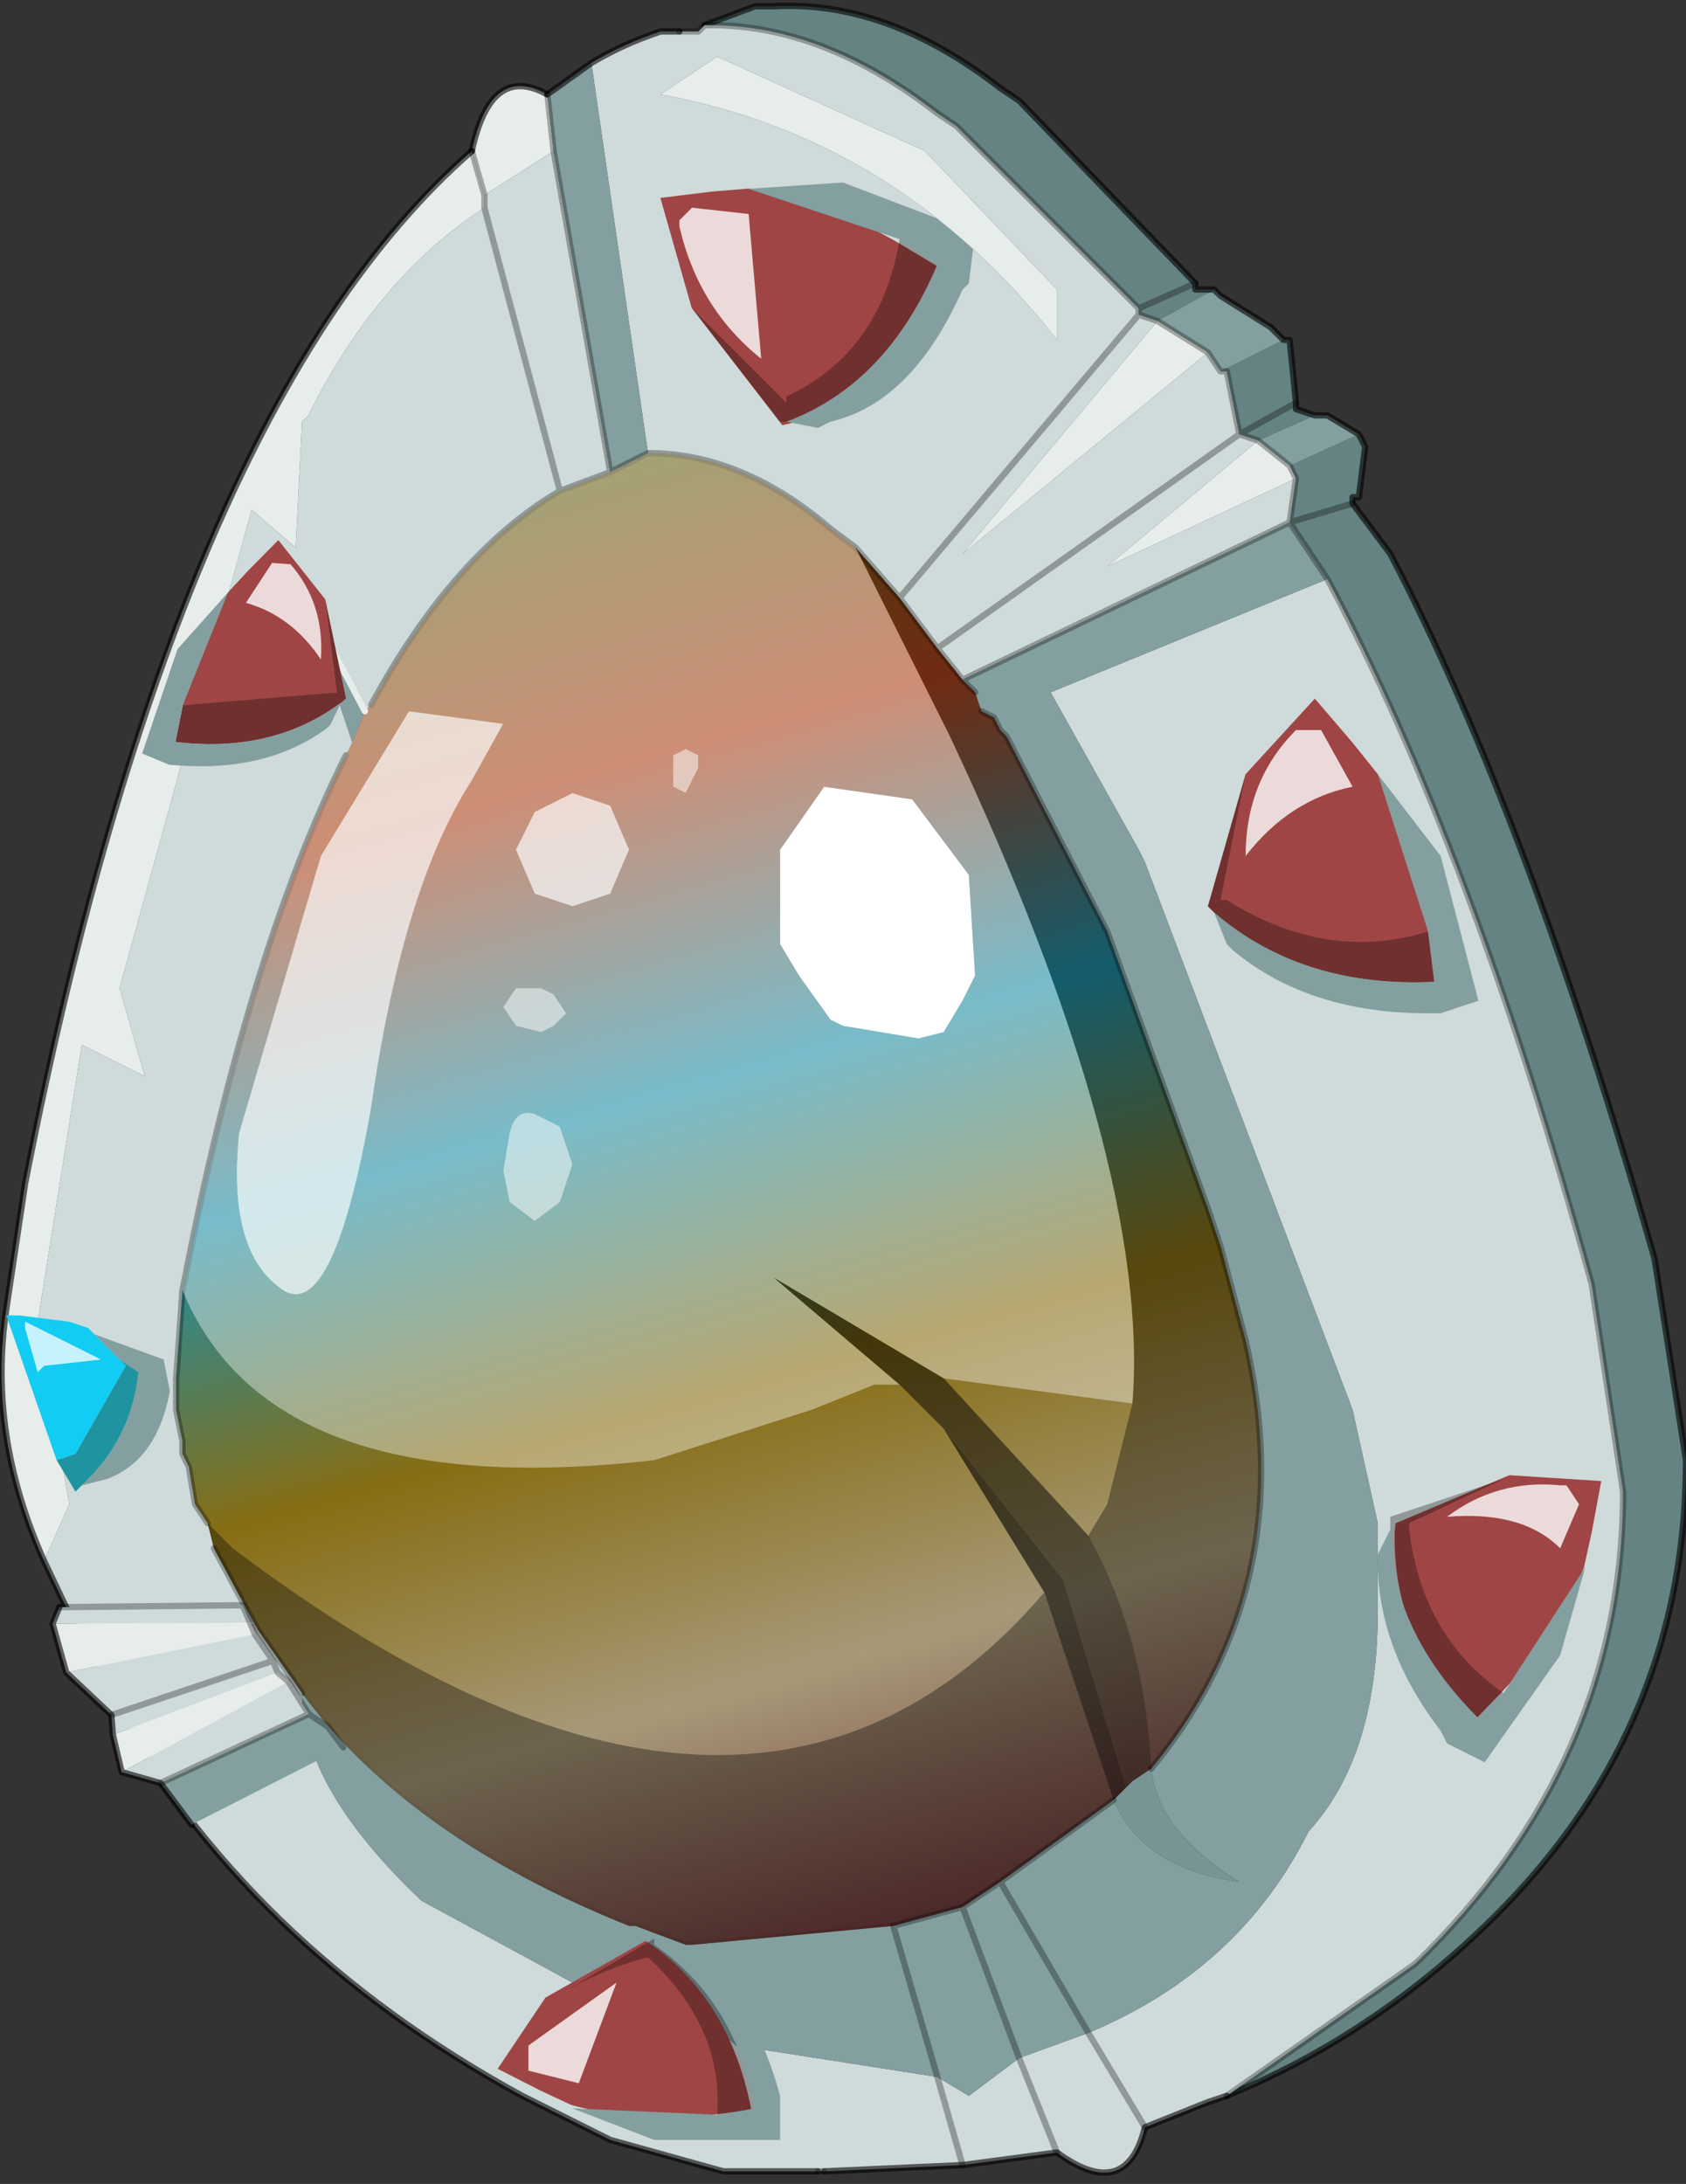 <?xml version="1.0" encoding="UTF-8" standalone="no"?>
<svg xmlns:xlink="http://www.w3.org/1999/xlink" height="17.35px" width="13.4px" xmlns="http://www.w3.org/2000/svg">
  <rect width="100%" height="100%" fill="#333333" stroke="none"/>
  <g transform="matrix(1.0, 0.0, 0.0, 1.0, 6.65, 8.7)">
    <use data-characterId="1" height="17.35" transform="matrix(1.0, 0.0, 0.0, 1.0, -6.65, -8.7)" width="13.4" xlink:href="#shape0"/>
    <use data-characterId="3" height="2.25" transform="matrix(1.0, 0.0, 0.0, 1.0, 2.95, -3.15)" width="1.8" xlink:href="#sprite0"/>
    <use data-characterId="4" height="2.3" transform="matrix(1.0, 0.0, 0.0, 1.0, 2.95, -2.95)" width="2.15" xlink:href="#shape2"/>
    <use data-characterId="3" height="2.25" transform="matrix(0.197, 0.813, 0.813, -0.197, -2.862, 7.044)" width="1.8" xlink:href="#sprite0"/>
    <use data-characterId="5" height="1.6" transform="matrix(1.0, 0.0, 0.0, 1.0, -2.5, 6.7)" width="2.05" xlink:href="#shape3"/>
    <use data-characterId="3" height="2.25" transform="matrix(0.564, 0.7, -0.7, 0.564, 5.597, 2.471)" width="1.8" xlink:href="#sprite0"/>
    <use data-characterId="6" height="2.25" transform="matrix(1.0, 0.0, 0.0, 1.0, 4.3, 3.05)" width="1.65" xlink:href="#shape4"/>
    <use data-characterId="3" height="2.25" transform="matrix(0.429, -0.903, 0.808, 0.629, -1.766, -6.36)" width="1.8" xlink:href="#sprite0"/>
    <use data-characterId="7" height="2.95" transform="matrix(1.0, 0.0, 0.0, 1.0, -1.4, -8.25)" width="3.15" xlink:href="#shape5"/>
    <use data-characterId="9" height="2.5" transform="matrix(-0.735, -0.053, -0.053, 0.735, -3.813, -4.364)" width="2.15" xlink:href="#sprite1"/>
    <use data-characterId="10" height="1.4" transform="matrix(1.0, 0.0, 0.0, 1.0, -6.6, 1.75)" width="1.3" xlink:href="#shape7"/>
    <use data-characterId="12" height="2.0" transform="matrix(0.922, -0.387, 0.387, 0.922, -6.317, 4.126)" width="1.8" xlink:href="#sprite2"/>
    <use data-characterId="13" height="11.85" transform="matrix(1.0, 0.0, 0.0, 1.0, -5.2, -5.1)" width="8.55" xlink:href="#shape9"/>
  </g>
  <defs>
    <g id="shape0" transform="matrix(1.0, 0.0, 0.0, 1.0, 6.65, 8.7)">
      <path d="M-1.05 -8.5 L-0.65 -8.65 -0.5 -8.65 Q0.4 -8.7 1.3 -8.0 L1.45 -7.9 2.85 -6.45 2.85 -6.4 3.0 -6.4 2.55 -6.15 2.4 -6.2 2.4 -6.25 0.95 -7.7 0.8 -7.8 Q-0.1 -8.5 -1.0 -8.5 L-1.05 -8.5 M3.55 -6.0 L3.6 -6.0 3.65 -5.5 3.65 -5.45 3.8 -5.4 3.35 -5.2 3.2 -5.25 3.1 -5.75 3.05 -5.75 3.55 -6.0 M4.15 -5.25 L4.2 -5.15 4.15 -4.75 4.1 -4.75 4.1 -4.7 4.4 -4.3 Q5.5 -2.2 6.5 1.3 L6.75 2.9 Q6.75 5.1 5.1 6.65 4.2 7.5 3.1 7.95 L4.6 6.9 Q6.25 5.3 6.25 3.15 L6.0 1.5 Q5.05 -1.95 3.9 -4.1 L3.6 -4.55 3.65 -4.9 3.6 -5.0 4.15 -5.25" fill="#658383" fill-rule="evenodd" stroke="none"/>
      <path d="M3.0 -6.4 L3.05 -6.35 3.45 -6.1 3.55 -6.0 3.05 -5.75 2.95 -5.9 2.55 -6.15 3.0 -6.4 M3.8 -5.4 L3.9 -5.4 4.15 -5.25 3.6 -5.0 3.35 -5.2 3.8 -5.4 M-3.75 -3.05 L-3.85 -2.8 -4.25 -4.0 -3.75 -3.05" fill="#849f9f" fill-rule="evenodd" stroke="none"/>
      <path d="M-2.3 -7.95 L-2.25 -7.5 -2.8 -7.15 -2.9 -7.5 Q-2.75 -8.2 -2.3 -7.95" fill="#e7edea" fill-rule="evenodd" stroke="none"/>
      <path d="M-1.05 -8.5 L-0.65 -8.65 -0.5 -8.65 Q0.4 -8.7 1.3 -8.0 L1.45 -7.9 2.85 -6.45 2.85 -6.4 3.0 -6.4 3.05 -6.35 3.45 -6.1 3.55 -6.0 3.6 -6.0 3.65 -5.5 3.65 -5.45 3.8 -5.4 3.9 -5.4 4.15 -5.25 4.2 -5.15 4.15 -4.75 4.1 -4.75 4.1 -4.7 4.4 -4.3 Q5.5 -2.2 6.5 1.3 L6.75 2.9 Q6.75 5.1 5.1 6.65 4.2 7.5 3.1 7.95 M-2.9 -7.5 Q-2.75 -8.2 -2.3 -7.95" fill="none" stroke="#000000" stroke-linecap="round" stroke-linejoin="round" stroke-opacity="0.6" stroke-width="0.05"/>
      <path d="M-4.25 4.75 Q-3.4 5.9 -1.65 6.6 L-1.6 6.6 -1.2 6.75 -1.15 6.75 0.45 6.6" fill="none" stroke="#000000" stroke-linecap="round" stroke-linejoin="round" stroke-opacity="0.302" stroke-width="0.05"/>
      <path d="M0.5 -3.95 L0.8 -3.55 1.0 -3.3 1.1 -3.2 1.15 -3.05 1.25 -3.0 1.3 -2.9 1.35 -2.85 2.15 -1.3 2.95 0.9 3.05 1.2 3.25 1.95 Q3.7 3.9 2.5 5.35 L2.35 5.45 2.3 5.5 2.2 5.6 1.3 6.25 1.0 6.45 0.45 6.6 -1.15 6.75 -1.2 6.75 -1.6 6.6 -1.65 6.6 Q-3.4 5.9 -4.25 4.75 L-4.6 4.25 -4.95 3.6 -5.0 3.4 -5.1 3.25 -5.15 2.95 -5.2 2.85 -5.2 2.75 -5.25 2.5 -5.25 2.4 -5.25 2.25 -5.2 1.55 -5.15 1.3 Q-4.65 -1.2 -3.9 -2.7 L-3.85 -2.8 -3.75 -3.05 -3.7 -3.1 Q-3.05 -4.3 -2.2 -4.8 L-1.8 -4.95 -1.5 -5.1 Q-0.75 -5.1 -0.05 -4.5 L0.15 -4.35 0.5 -3.95" fill="url(#gradient0)" fill-rule="evenodd" stroke="none"/>
      <path d="M-1.25 -8.45 L-1.1 -8.45 -1.05 -8.5 -1.0 -8.5 Q-0.1 -8.5 0.8 -7.8 L0.95 -7.7 2.4 -6.25 2.4 -6.2 2.55 -6.15 1.0 -4.3 2.95 -5.9 3.05 -5.75 3.1 -5.75 3.2 -5.25 3.35 -5.2 2.15 -4.2 3.65 -4.9 3.6 -4.55 1.0 -3.3 0.8 -3.55 0.5 -3.95 0.15 -4.35 -0.05 -4.5 Q-0.75 -5.1 -1.5 -5.1 L-1.95 -8.2 Q-1.7 -8.35 -1.4 -8.45 L-1.35 -8.45 -1.25 -8.45 M1.75 -6.4 L0.7 -7.5 -0.95 -8.25 -1.4 -7.95 Q0.5 -7.6 1.75 -6.0 L1.75 -6.4 M3.9 -4.1 Q5.05 -1.95 6.0 1.5 L6.25 3.15 Q6.25 5.3 4.6 6.9 L3.1 7.95 2.95 8.0 2.45 8.2 Q2.3 8.8 1.75 8.4 L1.0 8.5 -0.1 8.55 -0.15 8.55 -0.9 8.55 -1.8 8.3 -2.5 7.95 Q-4.7 6.75 -5.8 4.75 L-6.3 3.7 -6.1 3.25 -6.35 1.8 -6.0 -0.4 -5.5 -0.15 -5.7 -0.85 -4.65 -4.65 -4.3 -4.35 -4.25 -5.35 -4.2 -5.4 Q-3.65 -6.5 -2.8 -7.05 L-2.2 -4.8 -2.8 -7.05 -2.8 -7.15 -2.25 -7.5 -1.8 -4.95 -2.2 -4.8 Q-3.05 -4.3 -3.7 -3.1 L-3.75 -3.05 -4.25 -4.0 -3.85 -2.8 -3.9 -2.7 Q-4.65 -1.2 -5.15 1.3 L-5.2 1.55 -5.25 2.25 -5.25 2.4 -5.25 2.5 -5.2 2.75 -5.2 2.85 -5.15 2.95 -5.1 3.25 -5.0 3.4 -4.95 3.6 -4.6 4.25 -4.25 4.75 Q-4.25 5.5 -3.3 6.4 L-2.1 7.05 -1.6 6.85 -0.8 7.55 0.8 7.8 1.0 8.5 0.8 7.8 1.05 7.95 1.45 7.65 2.0 7.45 Q3.2 6.95 3.75 5.85 4.3 5.25 4.3 4.1 L4.3 3.4 4.1 2.5 2.45 -1.85 2.4 -1.95 1.7 -3.2 3.9 -4.1 M2.45 8.2 L2.0 7.45 2.45 8.2 M0.8 -3.55 L3.2 -5.25 0.8 -3.55 M0.5 -3.95 L2.4 -6.2 0.5 -3.95 M1.75 8.4 L1.45 7.65 1.75 8.4" fill="#cfdada" fill-rule="evenodd" stroke="none"/>
      <path d="M2.55 -6.15 L2.95 -5.9 1.0 -4.3 2.55 -6.15 M3.35 -5.2 L3.6 -5.0 3.65 -4.9 2.15 -4.2 3.35 -5.2 M-6.3 3.7 Q-6.75 2.7 -6.6 1.7 L-6.45 0.7 Q-5.25 -5.45 -2.9 -7.5 L-2.8 -7.15 -2.8 -7.05 Q-3.65 -6.5 -4.2 -5.4 L-4.25 -5.35 -4.3 -4.35 -4.65 -4.65 -5.7 -0.85 -5.5 -0.15 -6.0 -0.4 -6.35 1.8 -6.1 3.25 -6.3 3.7" fill="#e7edea" fill-rule="evenodd" stroke="none"/>
      <path d="M3.6 -4.55 L3.9 -4.1 1.7 -3.2 2.4 -1.95 2.45 -1.85 4.1 2.5 4.3 3.4 4.3 4.1 Q4.3 5.25 3.75 5.85 3.2 6.95 2.0 7.45 L1.3 6.25 2.2 5.6 2.25 5.7 Q2.5 6.15 3.2 6.25 2.55 5.85 2.5 5.35 3.7 3.9 3.25 1.95 L3.05 1.2 2.95 0.9 2.15 -1.3 1.35 -2.85 1.3 -2.9 1.25 -3.0 1.15 -3.05 1.1 -3.2 1.0 -3.3 3.6 -4.55 M-2.25 -7.5 L-2.3 -7.95 -1.95 -8.2 -1.5 -5.1 -1.8 -4.95 -2.25 -7.5 M-4.25 4.75 Q-3.4 5.9 -1.65 6.6 L-1.6 6.6 -1.2 6.75 -1.15 6.75 0.45 6.6 1.0 6.45 1.3 6.25 2.0 7.45 1.45 7.65 1.05 7.95 0.8 7.8 -0.8 7.55 -1.6 6.85 -2.1 7.05 -3.3 6.4 Q-4.25 5.5 -4.25 4.75 M1.0 6.45 L1.45 7.65 1.0 6.45 M0.45 6.6 L0.8 7.8 0.45 6.6" fill="#849f9f" fill-rule="evenodd" stroke="none"/>
      <path d="M2.2 5.6 L2.3 5.5 2.35 5.45 2.5 5.35 Q2.55 5.85 3.2 6.25 2.5 6.15 2.25 5.7 L2.2 5.6" fill="#779595" fill-rule="evenodd" stroke="none"/>
      <path d="M-1.25 -8.45 L-1.1 -8.45 -1.05 -8.5 -1.0 -8.5 Q-0.1 -8.5 0.8 -7.8 L0.95 -7.7 2.4 -6.25 2.85 -6.45 M2.4 -6.25 L2.4 -6.2 2.55 -6.15 2.95 -5.9 3.05 -5.75 3.1 -5.75 3.2 -5.25 3.65 -5.5 M3.35 -5.2 L3.6 -5.0 3.65 -4.9 3.6 -4.55 4.1 -4.7 M3.2 -5.25 L3.35 -5.2 M3.6 -4.55 L3.9 -4.1 Q5.05 -1.95 6.0 1.5 L6.25 3.15 Q6.25 5.3 4.6 6.9 L3.1 7.95 M-0.1 8.55 L-0.15 8.55 M-2.9 -7.5 L-2.8 -7.15 -2.8 -7.05 -2.2 -4.8 Q-3.05 -4.3 -3.7 -3.1 M-2.25 -7.5 L-2.3 -7.95 M1.1 -3.2 L1.0 -3.3 0.8 -3.55 0.5 -3.95 0.15 -4.35 -0.05 -4.5 Q-0.75 -5.1 -1.5 -5.1 L-1.8 -4.95 -2.2 -4.8 M-3.9 -2.7 Q-4.65 -1.2 -5.15 1.3 L-5.2 1.55 -5.25 2.25 -5.25 2.4 -5.25 2.5 -5.2 2.75 -5.2 2.85 -5.15 2.95 -5.1 3.25 -5.0 3.4 M-4.95 3.6 L-4.6 4.25 -4.25 4.75 M0.45 6.6 L1.0 6.45 1.3 6.25 2.2 5.6 M2.5 5.35 Q3.7 3.9 3.25 1.95 L3.05 1.2 2.95 0.9 2.15 -1.3 1.35 -2.85 1.3 -2.9 1.25 -3.0 1.15 -3.05 M2.0 7.45 L2.45 8.2 M1.0 -3.3 L3.6 -4.55 M3.2 -5.25 L0.8 -3.55 M2.4 -6.2 L0.5 -3.95 M2.0 7.45 L1.3 6.25 M1.45 7.65 L1.75 8.4 M1.0 8.5 L0.8 7.8 0.45 6.6 M1.45 7.65 L1.0 6.45 M-1.8 -4.95 L-2.25 -7.5" fill="none" stroke="#000000" stroke-linecap="round" stroke-linejoin="round" stroke-opacity="0.302" stroke-width="0.05"/>
      <path d="M3.1 7.95 L2.95 8.0 2.45 8.2 Q2.3 8.8 1.75 8.4 L1.0 8.5 -0.1 8.55 M-0.15 8.55 L-0.9 8.55 -1.8 8.3 -2.5 7.95 Q-4.7 6.75 -5.8 4.75 L-6.3 3.7 Q-6.75 2.7 -6.6 1.7 L-6.45 0.7 Q-5.25 -5.45 -2.9 -7.5 M-2.3 -7.95 L-1.95 -8.2 Q-1.7 -8.35 -1.4 -8.45 L-1.35 -8.45 -1.25 -8.45" fill="none" stroke="#000000" stroke-linecap="round" stroke-linejoin="round" stroke-opacity="0.6" stroke-width="0.05"/>
      <path d="M-3.75 -3.05 L-4.25 -4.0" fill="none" stroke="#e7edea" stroke-linecap="round" stroke-linejoin="round" stroke-width="0.05"/>
    </g>
    <linearGradient gradientTransform="matrix(0.002, 0.007, -0.007, 0.002, -0.95, 0.85)" gradientUnits="userSpaceOnUse" id="gradient0" spreadMethod="pad" x1="-819.2" x2="819.2">
      <stop offset="0.0" stop-color="#858405" stop-opacity="0.6"/>
      <stop offset="0.204" stop-color="#fe4e0c" stop-opacity="0.6"/>
      <stop offset="0.42" stop-color="#12ccf3" stop-opacity="0.6"/>
      <stop offset="0.62" stop-color="#bf9500" stop-opacity="0.6"/>
      <stop offset="0.816" stop-color="#f5dea7" stop-opacity="0.6"/>
      <stop offset="1.0" stop-color="#a04545" stop-opacity="0.6"/>
    </linearGradient>
    <g id="sprite0" transform="matrix(1.0, 0.0, 0.0, 1.0, 0.9, 1.15)">
      <use data-characterId="2" height="2.25" transform="matrix(1.0, 0.0, 0.0, 1.0, -0.9, -1.15)" width="1.8" xlink:href="#shape1"/>
    </g>
    <g id="shape1" transform="matrix(1.0, 0.0, 0.0, 1.0, 0.9, 1.15)">
      <path d="M0.25 -0.8 L0.45 -0.55 Q0.75 0.0 0.85 0.7 L0.9 1.1 Q-0.15 1.15 -0.85 0.55 L-0.9 0.5 -0.6 -0.55 -0.05 -1.15 0.25 -0.8" fill="#a04545" fill-rule="evenodd" stroke="none"/>
    </g>
    <g id="shape2" transform="matrix(1.0, 0.0, 0.0, 1.0, -2.95, 2.95)">
      <path d="M4.7 -1.3 L4.3 -2.55 4.8 -1.9 5.1 -0.75 4.8 -0.65 4.7 -0.65 Q3.75 -0.65 3.15 -1.15 L3.1 -1.2 3.0 -1.45 Q3.7 -0.85 4.75 -0.9 L4.7 -1.3" fill="#849f9f" fill-rule="evenodd" stroke="none"/>
      <path d="M3.85 -2.9 L4.1 -2.45 Q3.6 -2.35 3.25 -1.9 3.25 -2.5 3.65 -2.9 L3.7 -2.9 3.85 -2.9" fill="#ffffff" fill-opacity="0.8" fill-rule="evenodd" stroke="none"/>
      <path d="M4.7 -1.3 L4.75 -0.9 Q3.7 -0.85 3.0 -1.45 L2.95 -1.5 3.25 -2.55 3.05 -1.55 3.1 -1.55 Q3.9 -1.05 4.7 -1.3" fill="#000000" fill-opacity="0.302" fill-rule="evenodd" stroke="none"/>
    </g>
    <g id="shape3" transform="matrix(1.0, 0.0, 0.0, 1.0, 2.5, -6.7)">
      <path d="M-1.45 6.75 L-1.25 6.75 -1.15 6.8 Q-0.65 7.2 -0.45 7.95 L-0.45 8.05 -0.45 8.3 -1.45 8.3 -2.1 8.05 -0.95 8.1 -0.65 8.05 Q-0.8 7.2 -1.45 6.75" fill="#849f9f" fill-rule="evenodd" stroke="none"/>
      <path d="M-2.45 7.55 L-1.75 7.05 -2.05 7.85 -2.45 7.75 -2.45 7.6 -2.45 7.55" fill="#ffffff" fill-opacity="0.8" fill-rule="evenodd" stroke="none"/>
      <path d="M-0.95 8.1 Q-0.9 7.4 -1.5 6.85 -1.9 6.95 -2.3 7.2 L-1.45 6.7 -1.45 6.75 Q-0.8 7.2 -0.65 8.05 L-0.95 8.1" fill="#000000" fill-opacity="0.302" fill-rule="evenodd" stroke="none"/>
    </g>
    <g id="shape4" transform="matrix(1.0, 0.0, 0.0, 1.0, -4.3, -3.05)">
      <path d="M4.4 3.45 Q4.4 4.25 5.1 4.95 L5.3 4.75 5.95 3.75 5.75 4.45 5.15 5.3 4.85 5.15 4.8 5.05 Q4.3 4.4 4.3 3.7 L4.3 3.65 4.4 3.45" fill="#849f9f" fill-rule="evenodd" stroke="none"/>
      <path d="M5.3 4.75 L5.1 4.95 Q4.4 4.25 4.4 3.45 L4.4 3.35 5.3 3.05 4.55 3.4 4.55 3.45 Q4.65 4.3 5.3 4.75" fill="#000000" fill-opacity="0.302" fill-rule="evenodd" stroke="none"/>
      <path d="M5.75 3.1 L5.8 3.1 5.9 3.25 5.75 3.6 Q5.45 3.3 4.85 3.35 5.25 3.05 5.75 3.1" fill="#ffffff" fill-opacity="0.8" fill-rule="evenodd" stroke="none"/>
    </g>
    <g id="shape5" transform="matrix(1.0, 0.0, 0.0, 1.0, 1.4, 8.25)">
      <path d="M-0.4 -5.35 Q0.4 -5.65 0.8 -6.6 L0.5 -6.8 -0.7 -7.2 0.05 -7.25 1.1 -6.85 1.05 -6.45 1.0 -6.4 Q0.6 -5.5 -0.05 -5.35 L-0.15 -5.3 -0.4 -5.35" fill="#849f9f" fill-rule="evenodd" stroke="none"/>
      <path d="M0.5 -6.8 L0.8 -6.6 Q0.4 -5.65 -0.4 -5.35 L-0.45 -5.35 -1.15 -6.25 -0.4 -5.5 -0.4 -5.55 Q0.35 -5.9 0.5 -6.8" fill="#000000" fill-opacity="0.302" fill-rule="evenodd" stroke="none"/>
      <path d="M-1.25 -6.9 L-1.25 -6.95 -1.15 -7.05 -0.7 -7.0 -0.6 -5.85 Q-1.1 -6.25 -1.25 -6.9" fill="#ffffff" fill-opacity="0.8" fill-rule="evenodd" stroke="none"/>
      <path d="M1.75 -6.4 L1.75 -6.0 Q0.5 -7.6 -1.4 -7.95 L-0.95 -8.25 0.7 -7.5 1.75 -6.4" fill="#e7edea" fill-rule="evenodd" stroke="none"/>
    </g>
    <g id="sprite1" transform="matrix(1.0, 0.0, 0.0, 1.0, 1.05, 1.25)">
      <use data-characterId="3" height="2.25" transform="matrix(1.0, 0.0, 0.0, 1.0, -1.05, -1.25)" width="1.8" xlink:href="#sprite0"/>
      <use data-characterId="8" height="2.3" transform="matrix(1.0, 0.0, 0.0, 1.0, -1.05, -1.05)" width="2.15" xlink:href="#shape6"/>
    </g>
    <g id="shape6" transform="matrix(1.0, 0.0, 0.0, 1.0, 1.05, 1.05)">
      <path d="M-0.3 -1.0 L-0.15 -1.0 0.1 -0.55 Q-0.4 -0.45 -0.75 0.0 -0.75 -0.6 -0.35 -1.0 L-0.3 -1.0" fill="#ffffff" fill-opacity="0.8" fill-rule="evenodd" stroke="none"/>
      <path d="M0.7 0.6 L0.75 1.0 Q-0.3 1.05 -1.0 0.45 L-1.05 0.4 -0.75 -0.65 -0.95 0.35 -0.9 0.35 0.7 0.6" fill="#000000" fill-opacity="0.302" fill-rule="evenodd" stroke="none"/>
      <path d="M0.7 0.6 L0.3 -0.65 0.8 0.0 1.1 1.15 0.8 1.25 0.7 1.25 Q-0.25 1.25 -0.85 0.75 L-0.9 0.7 -1.0 0.45 Q-0.3 1.05 0.75 1.0 L0.7 0.6" fill="#849f9f" fill-rule="evenodd" stroke="none"/>
    </g>
    <g id="shape7" transform="matrix(1.0, 0.0, 0.0, 1.0, 6.6, -1.75)">
      <path d="M-6.2 2.9 L-6.6 1.75 -6.5 1.75 -6.1 1.8 -5.95 1.85 -5.9 1.9 -5.7 2.1 -5.65 2.15 -6.05 2.85 -6.2 2.9 M-6.45 1.8 L-6.45 1.85 -6.35 2.2 -6.3 2.15 -5.85 2.1 -6.45 1.8" fill="#12ccf3" fill-rule="evenodd" stroke="none"/>
      <path d="M-6.45 1.8 L-5.85 2.1 -6.3 2.15 -6.35 2.2 -6.45 1.85 -6.45 1.8" fill="#c5f2fc" fill-rule="evenodd" stroke="none"/>
      <path d="M-5.7 2.1 L-5.9 1.9 -5.35 2.1 -5.3 2.35 Q-5.4 2.9 -5.8 3.05 L-6.0 3.1 -5.95 3.05 Q-5.6 2.7 -5.55 2.2 L-5.7 2.1" fill="#849f9f" fill-rule="evenodd" stroke="none"/>
      <path d="M-6.2 2.9 L-6.05 2.85 -5.65 2.15 -5.7 2.1 -5.55 2.2 Q-5.6 2.7 -5.95 3.05 L-6.0 3.1 -6.05 3.15 -6.2 2.9" fill="#1f94a0" fill-rule="evenodd" stroke="none"/>
    </g>
    <g id="sprite2" transform="matrix(1.0, 0.0, 0.0, 1.0, 0.9, 1.0)">
      <use data-characterId="11" height="2.0" transform="matrix(1.0, 0.0, 0.0, 1.0, -0.9, -1.0)" width="1.8" xlink:href="#shape8"/>
    </g>
    <g id="shape8" transform="matrix(1.0, 0.0, 0.0, 1.0, 0.9, 1.0)">
      <path d="M-0.75 -1.0 L0.6 -0.45 0.6 -0.3 -0.85 -0.9 -0.75 -1.0 M0.6 -0.2 L0.65 0.05 0.65 0.15 -0.75 0.1 -0.7 -0.05 -0.9 -0.5 0.6 -0.2 M0.7 0.25 L0.75 0.55 -0.55 0.6 -0.8 0.4 0.7 0.25 M-0.7 -0.05 L0.65 0.05 -0.7 -0.05" fill="#cfdada" fill-rule="evenodd" stroke="none"/>
      <path d="M0.6 -0.3 L0.6 -0.2 -0.9 -0.5 -0.85 -0.9 0.6 -0.3 M0.65 0.15 L0.7 0.25 -0.8 0.4 -0.75 0.1 0.65 0.15" fill="#e7edea" fill-rule="evenodd" stroke="none"/>
      <path d="M0.75 0.55 L0.85 0.7 0.9 0.9 -0.45 1.0 -0.55 0.6 0.75 0.55" fill="#849f9f" fill-rule="evenodd" stroke="none"/>
      <path d="M-0.45 1.0 L-0.55 0.6 -0.8 0.4 -0.75 0.1 -0.7 -0.05 -0.9 -0.5 -0.85 -0.9 -0.75 -1.0" fill="none" stroke="#000000" stroke-linecap="round" stroke-linejoin="round" stroke-opacity="0.6" stroke-width="0.05"/>
      <path d="M-0.75 -1.0 L0.6 -0.45 0.6 -0.3 0.6 -0.2 0.65 0.05 0.65 0.15 0.7 0.25 0.75 0.55 0.85 0.7 0.9 0.9 M0.65 0.05 L-0.7 -0.05 M-0.55 0.6 L0.75 0.55" fill="none" stroke="#000000" stroke-linecap="round" stroke-linejoin="round" stroke-opacity="0.302" stroke-width="0.05"/>
    </g>
    <g id="shape9" transform="matrix(1.0, 0.0, 0.0, 1.0, 5.2, 5.1)">
      <path d="M0.15 -4.35 L0.5 -3.95 0.8 -3.55 1.0 -3.3 1.1 -3.2 1.15 -3.05 1.25 -3.0 1.3 -2.9 1.35 -2.85 2.15 -1.3 2.95 0.9 3.05 1.2 3.25 1.95 Q3.7 3.9 2.5 5.35 2.45 4.3 2.0 3.5 L2.15 3.25 2.35 2.45 Q2.5 0.55 0.9 -2.85 L0.15 -4.35 M2.2 5.6 L1.3 6.25 1.0 6.45 0.45 6.6 -1.15 6.75 -1.2 6.75 -1.6 6.6 -1.65 6.6 Q-3.4 5.9 -4.25 4.75 L-4.6 4.25 -4.95 3.6 -5.0 3.4 -4.8 3.6 Q-0.7 6.7 1.65 3.95 L2.2 5.6" fill="#000000" fill-opacity="0.349" fill-rule="evenodd" stroke="none"/>
      <path d="M0.15 -4.35 L0.9 -2.85 Q2.5 0.55 2.35 2.45 L0.85 2.25 -0.5 1.45 0.5 2.3 0.3 2.3 -0.2 2.5 -1.45 2.9 Q-4.5 3.25 -5.2 1.55 L-5.15 1.3 Q-4.65 -1.2 -3.9 -2.7 L-3.85 -2.8 -3.75 -3.05 -3.7 -3.1 Q-3.05 -4.3 -2.2 -4.8 L-1.8 -4.95 -1.5 -5.1 Q-0.75 -5.1 -0.05 -4.5 L0.15 -4.35 M1.05 -1.75 L0.6 -2.35 -0.1 -2.45 -0.45 -1.95 -0.45 -1.2 -0.3 -0.95 -0.05 -0.6 0.05 -0.55 0.65 -0.45 0.85 -0.5 1.0 -0.75 1.1 -0.95 1.05 -1.75 M-3.4 -3.05 L-4.1 -1.9 -4.75 0.3 Q-4.85 1.25 -4.4 1.55 -4.0 1.8 -3.7 0.1 -3.45 -1.65 -2.9 -2.5 L-2.65 -2.95 -3.4 -3.05 M-1.15 -2.5 L-1.1 -2.6 -1.1 -2.7 -1.2 -2.75 -1.3 -2.7 -1.3 -2.6 -1.3 -2.45 -1.2 -2.4 -1.15 -2.5 M-2.65 -0.7 L-2.55 -0.55 -2.35 -0.5 -2.25 -0.55 -2.15 -0.65 -2.25 -0.8 -2.35 -0.85 -2.55 -0.85 -2.65 -0.7 M-1.65 -1.95 L-1.8 -2.3 -2.1 -2.4 -2.4 -2.25 -2.55 -1.95 -2.4 -1.6 -2.1 -1.5 -1.8 -1.6 -1.65 -1.95 M-2.2 0.25 L-2.4 0.15 Q-2.55 0.1 -2.6 0.3 L-2.65 0.6 -2.6 0.85 -2.4 1.0 -2.2 0.85 -2.1 0.55 -2.2 0.25" fill="#ffffff" fill-opacity="0.4" fill-rule="evenodd" stroke="none"/>
      <path d="M1.05 -1.75 L1.1 -0.95 1.0 -0.75 0.85 -0.5 0.65 -0.45 0.05 -0.55 -0.05 -0.6 -0.3 -0.95 -0.45 -1.2 -0.45 -1.95 -0.1 -2.45 0.6 -2.35 1.05 -1.75" fill="#ffffff" fill-rule="evenodd" stroke="none"/>
      <path d="M2.0 3.5 Q2.45 4.3 2.5 5.35 L2.35 5.45 2.3 5.5 1.8 3.85 0.85 2.65 0.5 2.3 -0.5 1.45 0.85 2.25 2.0 3.5" fill="#000000" fill-opacity="0.502" fill-rule="evenodd" stroke="none"/>
      <path d="M2.3 5.5 L2.2 5.6 1.65 3.95 0.85 2.65 1.8 3.85 2.3 5.5" fill="#000000" fill-opacity="0.6" fill-rule="evenodd" stroke="none"/>
      <path d="M-2.65 -0.7 L-2.55 -0.85 -2.35 -0.85 -2.25 -0.8 -2.15 -0.65 -2.25 -0.55 -2.35 -0.5 -2.55 -0.55 -2.65 -0.7 M-1.15 -2.5 L-1.2 -2.4 -1.3 -2.45 -1.3 -2.6 -1.3 -2.7 -1.2 -2.75 -1.1 -2.7 -1.1 -2.6 -1.15 -2.5 M-2.2 0.25 L-2.1 0.55 -2.2 0.85 -2.4 1.0 -2.6 0.85 -2.65 0.6 -2.6 0.3 Q-2.55 0.1 -2.4 0.15 L-2.2 0.25" fill="#ffffff" fill-opacity="0.702" fill-rule="evenodd" stroke="none"/>
      <path d="M-3.4 -3.05 L-2.65 -2.95 -2.9 -2.5 Q-3.45 -1.65 -3.7 0.1 -4.0 1.8 -4.4 1.55 -4.85 1.25 -4.75 0.3 L-4.1 -1.9 -3.4 -3.05 M-1.65 -1.95 L-1.8 -1.6 -2.1 -1.5 -2.4 -1.6 -2.55 -1.95 -2.4 -2.25 -2.1 -2.4 -1.8 -2.3 -1.65 -1.95" fill="#ffffff" fill-opacity="0.8" fill-rule="evenodd" stroke="none"/>
    </g>
  </defs>
</svg>
